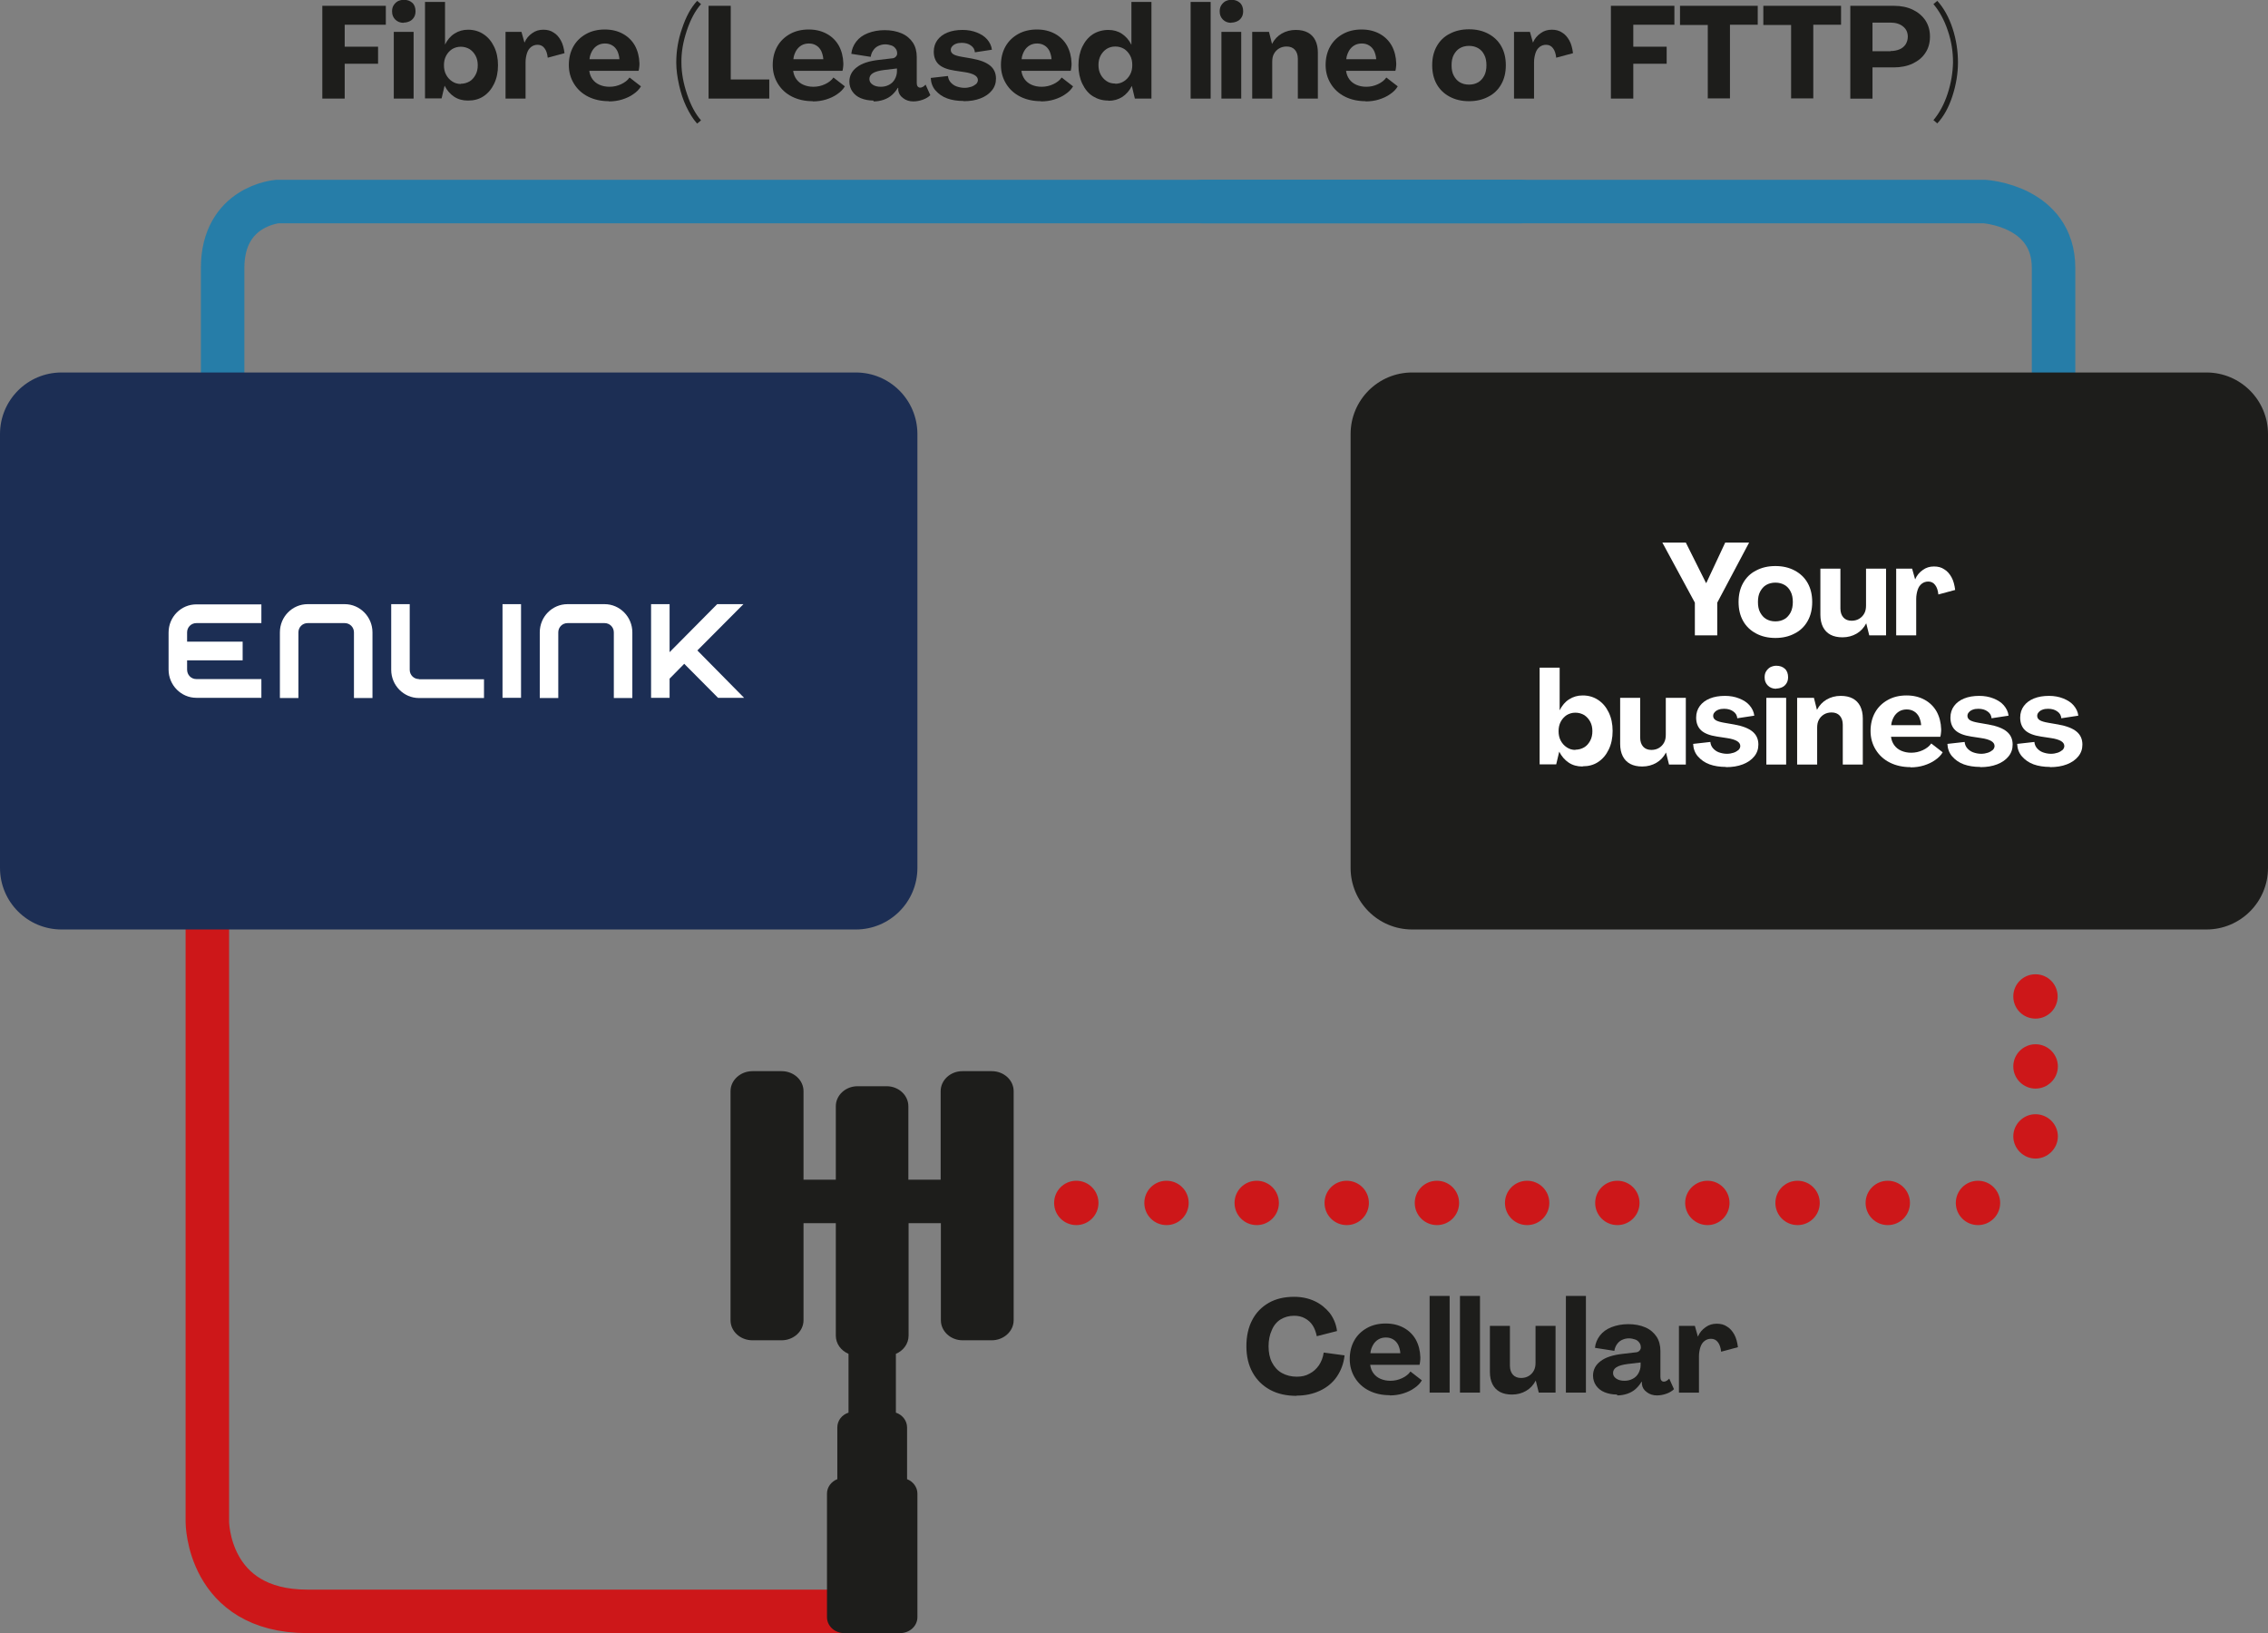 <?xml version="1.0" encoding="UTF-8"?>
<svg id="Layer_2" xmlns="http://www.w3.org/2000/svg" viewBox="0 0 105.34 75.85">
  <rect x="0" y="0" width="105.34" height="75.85" fill="#808080" stroke="none"/>
  <defs>
    <style>
      .cls-1 {
        stroke: #cd1719;
      }

      .cls-1, .cls-2 {
        fill: none;
        stroke-linecap: round;
        stroke-linejoin: round;
        stroke-width: 2.02px;
      }

      .cls-3 {
        fill: #cd1719;
      }

      .cls-4 {
        fill: #1d1d1b;
      }

      .cls-5 {
        fill: #1c2e54;
      }

      .cls-6 {
        fill: #fff;
      }

      .cls-2 {
        stroke: #267da8;
      }
    </style>
  </defs>
  <g id="Layer_1-2" data-name="Layer_1">
    <g>
      <path class="cls-1" d="M9.63,40.11v30.57s0,4.16,4.65,4.16h26.11"/>
      <path class="cls-4" d="M46.05,49.75h-1.35c-.56,0-1.01.42-1.01.93v4.11h-1.5v-3.41c0-.51-.45-.93-1.01-.93h-1.35c-.56,0-1.01.42-1.01.93v3.41h-1.5v-4.11c0-.51-.45-.93-1.02-.93h-1.35c-.56,0-1.02.42-1.02.93v10.64c0,.51.45.93,1.02.93h1.35c.56,0,1.02-.42,1.02-.93v-4.51h1.5v5.22c0,.38.24.7.59.85v2.73c-.31.1-.52.37-.52.69v2.4c-.28.11-.48.37-.48.67v5.74c0,.41.36.74.8.74h2.6c.44,0,.8-.33.8-.74v-5.74c0-.3-.2-.56-.48-.67v-2.4c0-.32-.22-.59-.52-.69v-2.73c.35-.15.59-.47.59-.85v-5.22h1.5v4.51c0,.51.45.93,1.01.93h1.35c.56,0,1.02-.42,1.02-.93v-10.64c0-.51-.45-.93-1.02-.93"/>
      <path class="cls-3" d="M86.65,55.87c0-.57.46-1.03,1.03-1.03h0c.57,0,1.03.46,1.03,1.03h0c0,.57-.46,1.03-1.03,1.03h0c-.57,0-1.03-.46-1.03-1.03ZM90.84,55.87c0-.57.46-1.03,1.03-1.03h0c.57,0,1.03.46,1.03,1.03h0c0,.57-.46,1.03-1.03,1.03h0c-.57,0-1.03-.46-1.03-1.03ZM93.51,46.28c0-.57.46-1.03,1.03-1.03h0c.57,0,1.03.46,1.03,1.03h0c0,.57-.46,1.03-1.03,1.03h0c-.57,0-1.03-.46-1.03-1.03ZM48.96,55.87c0-.57.46-1.03,1.03-1.03h0c.57,0,1.03.46,1.03,1.03h0c0,.57-.46,1.03-1.03,1.03h0c-.57,0-1.03-.46-1.03-1.03ZM82.46,55.87c0-.57.46-1.03,1.03-1.03h0c.57,0,1.03.46,1.03,1.03h0c0,.57-.46,1.03-1.03,1.03h0c-.57,0-1.03-.46-1.03-1.03ZM78.27,55.87c0-.57.47-1.03,1.04-1.03h0c.56,0,1.02.46,1.02,1.03h0c0,.57-.46,1.03-1.02,1.03h0c-.57,0-1.04-.46-1.04-1.03ZM74.09,55.87c0-.57.46-1.03,1.03-1.03h0c.57,0,1.03.46,1.03,1.03h0c0,.57-.46,1.03-1.03,1.03h0c-.57,0-1.03-.46-1.03-1.03ZM69.9,55.87c0-.57.46-1.03,1.03-1.03h0c.57,0,1.03.46,1.03,1.03h0c0,.57-.46,1.03-1.03,1.03h0c-.57,0-1.03-.46-1.03-1.03ZM65.71,55.87c0-.57.46-1.03,1.03-1.03h0c.57,0,1.03.46,1.03,1.03h0c0,.57-.46,1.03-1.03,1.03h0c-.57,0-1.03-.46-1.03-1.03ZM61.52,55.87c0-.57.46-1.03,1.03-1.03h0c.57,0,1.03.46,1.03,1.03h0c0,.57-.46,1.03-1.03,1.03h0c-.57,0-1.03-.46-1.03-1.03ZM57.34,55.87c0-.57.46-1.03,1.03-1.03h0c.57,0,1.03.46,1.03,1.03h0c0,.57-.46,1.03-1.03,1.03h0c-.57,0-1.03-.46-1.03-1.03ZM53.15,55.87c0-.57.46-1.03,1.03-1.03h0c.57,0,1.03.46,1.03,1.03h0c0,.57-.46,1.03-1.03,1.03h0c-.57,0-1.03-.46-1.03-1.03Z"/>
      <path class="cls-3" d="M93.51,52.78c0-.57.47-1.03,1.03-1.03h0c.57,0,1.04.46,1.04,1.03h0c0,.56-.47,1.03-1.04,1.03h0c-.56,0-1.03-.47-1.03-1.03Z"/>
      <path class="cls-3" d="M93.51,49.53c0-.57.47-1.03,1.03-1.03h0c.57,0,1.04.46,1.04,1.03h0c0,.57-.47,1.03-1.04,1.03h0c-.56,0-1.03-.46-1.03-1.03Z"/>
      <g>
        <path class="cls-4" d="M14.97,4.58V.27h2.95v.88h-1.91v1.02h1.55v.79h-1.55v1.62h-1.03Z"/>
        <path class="cls-4" d="M18.75,1.06c-.16,0-.29-.05-.39-.15-.1-.1-.15-.22-.15-.38,0-.11.02-.2.07-.28.05-.08.11-.14.19-.19.08-.04.18-.07.28-.07.17,0,.3.05.4.14s.15.23.15.39c0,.1-.02.2-.07.28-.05.08-.11.14-.19.18-.08.04-.18.07-.29.07ZM18.29,4.58V1.48h.92v3.1h-.92Z"/>
        <path class="cls-4" d="M21.73,4.67c-.25,0-.46-.06-.64-.18-.18-.12-.33-.29-.44-.51h0l-.14.59h-.77V.09h.93v1.98h0c.11-.22.25-.39.44-.51s.39-.18.63-.18c.27,0,.51.07.72.21.21.14.37.33.49.58s.18.53.18.86-.06.61-.18.86-.28.44-.49.58c-.21.14-.45.2-.71.2ZM21.4,3.89c.15,0,.29-.04.41-.11.12-.07.21-.18.28-.31.07-.13.1-.28.1-.44s-.03-.31-.1-.44c-.07-.13-.16-.23-.28-.31-.12-.07-.26-.11-.41-.11s-.28.04-.4.11c-.12.08-.21.18-.28.31-.07.13-.1.28-.1.44s.03.31.1.44c.07.13.16.23.28.31.12.08.25.12.4.12Z"/>
        <path class="cls-4" d="M25.24,1.38c.18,0,.34.04.47.13.14.08.25.21.34.37.09.16.14.36.17.59l-.78.21c-.02-.19-.07-.34-.15-.44-.08-.11-.19-.16-.32-.16-.11,0-.21.03-.3.1s-.15.16-.19.28c-.04.12-.07.27-.07.43v1.69h-.93V1.48h.74l.14.5h0c.08-.19.2-.33.36-.44.15-.11.32-.16.51-.16Z"/>
        <path class="cls-4" d="M28.28,4.7c-.36,0-.68-.07-.96-.21s-.5-.34-.66-.6-.24-.55-.24-.87.07-.61.21-.86c.14-.25.34-.44.59-.58.25-.14.54-.21.87-.21s.6.07.84.2.43.32.56.55c.13.24.2.51.21.82,0,.06,0,.12-.01.18,0,.06-.02.12-.03.17h-2.29c.02.15.07.28.15.39s.19.2.33.26c.14.06.29.09.46.09.19,0,.37-.04.54-.12.17-.08.3-.18.39-.31l.53.41c-.08.14-.2.26-.35.36-.15.11-.33.19-.52.25s-.41.09-.62.09ZM28.77,2.75c-.01-.15-.05-.28-.1-.39-.06-.11-.13-.19-.23-.25-.1-.06-.21-.09-.34-.09s-.25.03-.35.09-.19.15-.25.26-.11.24-.12.38h1.4Z"/>
        <path class="cls-4" d="M32.37,5.73c-.18-.2-.34-.46-.49-.77s-.26-.65-.34-1.01c-.08-.36-.13-.71-.13-1.04,0-.52.08-1.05.27-1.59.18-.54.41-.97.7-1.28l.18.15c-.27.31-.49.72-.66,1.23-.17.51-.26,1.01-.25,1.49,0,.47.09.96.26,1.46.17.51.38.91.65,1.22l-.18.15Z"/>
        <path class="cls-4" d="M32.91,4.58V.27h1.03v3.42h1.79v.89h-2.83Z"/>
        <path class="cls-4" d="M37.75,4.7c-.36,0-.68-.07-.96-.21s-.5-.34-.66-.6-.24-.55-.24-.87.07-.61.21-.86c.14-.25.34-.44.59-.58.25-.14.54-.21.87-.21s.6.07.84.2.43.32.56.55c.13.24.2.51.21.82,0,.06,0,.12-.01.18,0,.06-.02.12-.03.17h-2.29c.02.15.07.28.15.39s.19.2.33.26c.14.06.29.09.46.09.19,0,.37-.04.54-.12.17-.08.3-.18.39-.31l.53.41c-.08.14-.2.26-.35.36-.15.11-.33.19-.52.25s-.41.09-.62.09ZM38.24,2.75c-.01-.15-.05-.28-.1-.39-.06-.11-.13-.19-.23-.25-.1-.06-.21-.09-.34-.09s-.25.03-.35.09-.19.15-.25.26-.11.24-.12.38h1.4Z"/>
        <path class="cls-4" d="M40.56,4.67c-.21,0-.41-.04-.58-.11-.17-.07-.3-.18-.39-.31-.09-.13-.14-.29-.14-.46,0-.27.12-.5.35-.67.23-.18.58-.29,1.03-.34l.6-.07c.07,0,.13-.03.17-.07.04-.04.07-.09.07-.15,0-.09-.02-.17-.07-.23-.05-.07-.11-.12-.2-.15s-.18-.05-.29-.05c-.12,0-.23.03-.33.08-.1.05-.17.12-.23.21-.06.09-.09.18-.11.29l-.9-.14c.02-.21.1-.4.23-.57.13-.17.31-.3.54-.39.23-.09.49-.14.78-.14s.56.05.79.15c.23.1.4.25.52.43s.18.41.18.67v1.2c0,.07.01.12.04.16.03.04.07.06.12.06.04,0,.08-.01.13-.04.04-.02.08-.06.12-.1l.22.49c-.09.09-.21.16-.35.21-.14.05-.29.08-.44.08-.18,0-.34-.05-.47-.15-.14-.1-.21-.22-.23-.37v-.11h-.02c-.07.12-.16.23-.27.33-.11.1-.24.17-.38.22-.15.05-.3.08-.47.08ZM40.91,4.03c.14,0,.27-.03.38-.09.12-.06.21-.15.27-.26.06-.11.1-.23.1-.37v-.13l-.59.07c-.24.03-.42.08-.53.15-.11.07-.16.16-.16.27s.05.19.15.26c.1.07.23.1.38.1Z"/>
        <path class="cls-4" d="M44.75,4.69c-.28,0-.54-.04-.76-.12-.22-.08-.4-.21-.54-.37-.14-.16-.21-.36-.22-.58l.8-.09c.01.11.05.21.12.29.07.08.16.15.27.19.11.04.24.07.38.07.11,0,.22-.02.31-.05s.17-.08.23-.13c.05-.05.08-.12.08-.18,0-.09-.05-.17-.15-.23-.1-.06-.26-.11-.47-.14l-.46-.07c-.34-.05-.59-.15-.74-.29-.15-.14-.23-.34-.23-.59,0-.21.06-.39.17-.54.11-.15.27-.27.47-.35.2-.08.43-.12.7-.12.24,0,.46.04.66.12.2.08.36.18.48.32s.2.3.22.48l-.79.12c-.01-.13-.07-.24-.19-.32-.11-.08-.25-.12-.42-.12-.1,0-.18.01-.26.04-.08.03-.14.07-.18.12-.05.05-.07.11-.07.17,0,.08.04.15.12.2.08.05.22.09.4.12l.46.08c.39.07.67.18.85.33.18.15.27.35.27.6,0,.21-.06.39-.19.55-.13.16-.3.28-.53.37-.23.09-.49.13-.78.13Z"/>
        <path class="cls-4" d="M48.35,4.7c-.36,0-.68-.07-.96-.21s-.5-.34-.66-.6-.24-.55-.24-.87.07-.61.21-.86c.14-.25.34-.44.59-.58.25-.14.54-.21.87-.21s.6.07.84.2.43.32.56.55c.13.24.2.51.21.82,0,.06,0,.12-.01.18,0,.06-.02.12-.03.17h-2.29c.02.15.07.28.15.39s.19.2.33.26c.14.06.29.09.46.09.19,0,.37-.04.54-.12.17-.08.3-.18.39-.31l.53.41c-.08.14-.2.26-.35.36-.15.11-.33.19-.52.25s-.41.09-.62.09ZM48.84,2.75c-.01-.15-.05-.28-.1-.39-.06-.11-.13-.19-.23-.25-.1-.06-.21-.09-.34-.09s-.25.03-.35.09-.19.15-.25.26-.11.24-.12.38h1.4Z"/>
        <path class="cls-4" d="M51.47,4.67c-.27,0-.5-.07-.71-.2-.21-.13-.37-.33-.49-.58s-.18-.54-.18-.86.06-.61.18-.86.28-.44.49-.58c.21-.13.45-.2.72-.2.24,0,.45.06.63.18s.33.29.44.51h0V.09h.93v4.49h-.77l-.14-.59h0c-.11.22-.26.39-.44.51-.19.12-.4.18-.64.18ZM51.8,3.89c.15,0,.29-.04.41-.12.12-.08.21-.18.28-.31.07-.13.1-.27.1-.44s-.03-.31-.1-.44c-.07-.13-.16-.23-.28-.31-.12-.07-.25-.11-.41-.11s-.28.04-.4.11c-.12.08-.21.18-.28.31-.07.13-.1.28-.1.44s.03.31.1.44c.07.13.16.23.28.31.12.08.25.11.4.11Z"/>
        <path class="cls-4" d="M55.3,4.58V.09h.93v4.49h-.93Z"/>
        <path class="cls-4" d="M57.19,1.06c-.16,0-.29-.05-.39-.15-.1-.1-.15-.22-.15-.38,0-.11.02-.2.07-.28.05-.08.11-.14.19-.19.08-.04.18-.07.28-.07.17,0,.3.05.4.14s.15.23.15.39c0,.1-.02.2-.07.28-.05.08-.11.14-.19.18-.08.04-.18.07-.29.07ZM56.73,4.58V1.48h.92v3.1h-.92Z"/>
        <path class="cls-4" d="M60.19,1.39c.21,0,.4.04.55.12.15.08.27.2.35.36.08.16.12.35.12.57v2.14h-.93v-1.85c0-.18-.05-.32-.14-.42s-.22-.15-.38-.15c-.13,0-.25.03-.35.09s-.18.14-.24.25-.08.23-.08.37v1.71h-.93V1.48h.78l.14.56h0c.11-.21.26-.37.45-.48s.41-.17.65-.17Z"/>
        <path class="cls-4" d="M63.43,4.7c-.36,0-.68-.07-.96-.21s-.5-.34-.66-.6-.24-.55-.24-.87.07-.61.21-.86c.14-.25.34-.44.59-.58.25-.14.54-.21.87-.21s.6.07.84.2.43.32.56.55c.13.24.2.51.21.82,0,.06,0,.12-.01.18,0,.06-.02.12-.03.17h-2.29c.02.15.07.28.15.39s.19.2.33.26c.14.06.29.09.46.09.19,0,.37-.04.54-.12.17-.08.3-.18.39-.31l.53.41c-.08.14-.2.26-.35.36-.15.11-.33.19-.52.25s-.41.09-.62.09ZM63.92,2.75c-.01-.15-.05-.28-.1-.39-.06-.11-.13-.19-.23-.25-.1-.06-.21-.09-.34-.09s-.25.03-.35.09-.19.15-.25.26-.11.24-.12.38h1.4Z"/>
        <path class="cls-4" d="M68.23,4.7c-.34,0-.64-.07-.9-.21-.26-.14-.46-.33-.6-.58-.14-.25-.21-.54-.21-.88s.07-.63.21-.88c.14-.25.34-.45.6-.58.26-.14.56-.21.9-.21s.64.07.9.21c.26.14.46.33.6.58.14.25.21.54.21.88s-.07.63-.21.88c-.14.25-.34.45-.6.58-.26.14-.56.21-.9.21ZM68.23,3.93c.17,0,.31-.04.43-.11.12-.07.21-.18.28-.31.07-.14.1-.3.1-.48s-.03-.35-.1-.48c-.07-.14-.16-.24-.28-.31-.12-.07-.26-.11-.43-.11s-.31.04-.43.11c-.12.07-.21.18-.28.31-.07.13-.1.29-.1.48s.03.35.1.48c.07.13.16.24.28.31.12.07.26.11.43.11Z"/>
        <path class="cls-4" d="M72.08,1.38c.18,0,.34.04.47.13.14.08.25.21.34.37.09.16.14.36.17.59l-.78.21c-.02-.19-.07-.34-.15-.44-.08-.11-.19-.16-.32-.16-.11,0-.21.03-.3.1s-.15.16-.19.28c-.04.12-.07.27-.07.43v1.69h-.93V1.48h.74l.14.5h0c.08-.19.2-.33.36-.44.15-.11.32-.16.51-.16Z"/>
        <path class="cls-4" d="M74.82,4.58V.27h2.95v.88h-1.91v1.02h1.55v.79h-1.55v1.62h-1.03Z"/>
        <path class="cls-4" d="M79.32,4.58V1.16h-1.29V.27h3.61v.88h-1.29v3.42h-1.04Z"/>
        <path class="cls-4" d="M83.19,4.58V1.16h-1.29V.27h3.61v.88h-1.29v3.42h-1.04Z"/>
        <path class="cls-4" d="M85.94,4.58V.27h2.03c.33,0,.62.06.87.18s.45.29.59.5c.14.22.21.46.21.75s-.07.54-.21.75c-.14.22-.34.38-.59.5s-.55.18-.88.18h-.99v1.45h-1.03ZM87.81,2.37c.16,0,.3-.03.42-.08.12-.05.21-.13.28-.23.06-.1.1-.22.1-.35,0-.2-.07-.36-.22-.48-.15-.12-.34-.18-.58-.18h-.84v1.33h.84Z"/>
        <path class="cls-4" d="M89.8,5.58c.28-.33.5-.74.66-1.23.16-.49.24-.97.25-1.45,0-.49-.07-.98-.24-1.47-.16-.49-.39-.91-.67-1.24l.18-.15c.3.33.54.76.71,1.28.17.52.25,1.05.25,1.58,0,.52-.09,1.05-.26,1.57-.17.52-.4.94-.7,1.26l-.18-.15Z"/>
      </g>
      <path class="cls-2" d="M55.85,9.36h36.31s3.22.19,3.22,3.09v21.56"/>
      <path class="cls-2" d="M70.64,9.36H12.89s-2.55.19-2.55,3.09v20.55"/>
      <path class="cls-4" d="M65.59,17.3h36.89c1.58,0,2.86,1.28,2.86,2.86v20.15c0,1.58-1.28,2.86-2.86,2.86h-36.89c-1.58,0-2.86-1.28-2.86-2.86v-20.15c0-1.58,1.28-2.86,2.86-2.86Z"/>
      <g>
        <path class="cls-6" d="M78.72,29.51v-1.52l-1.51-2.79h1.09l.94,1.88h.01l.88-1.88h1.11l-1.48,2.79v1.52h-1.03Z"/>
        <path class="cls-6" d="M82.46,29.63c-.34,0-.64-.07-.9-.21-.26-.14-.46-.33-.6-.58-.14-.25-.21-.54-.21-.88s.07-.63.21-.88c.14-.25.34-.45.6-.58.26-.14.56-.21.9-.21s.64.07.9.21c.26.14.46.33.6.58.14.25.21.54.21.88s-.07.63-.21.88c-.14.25-.34.45-.6.58-.26.14-.56.21-.9.21ZM82.46,28.86c.17,0,.31-.04.43-.11.12-.07.21-.18.28-.31.07-.14.1-.3.1-.48s-.03-.35-.1-.48c-.07-.14-.16-.24-.28-.31-.12-.07-.26-.11-.43-.11s-.31.04-.43.11c-.12.07-.21.18-.28.31-.07.13-.1.29-.1.48s.03.35.1.48c.07.13.16.24.28.31.12.07.26.11.43.11Z"/>
        <path class="cls-6" d="M85.57,29.6c-.21,0-.4-.04-.55-.12-.15-.08-.27-.2-.35-.36s-.12-.35-.12-.57v-2.14h.93v1.85c0,.18.05.32.14.42.09.1.22.15.38.15.13,0,.25-.03.35-.09.1-.06.18-.14.24-.25.06-.11.08-.23.08-.37v-1.71h.93v3.1h-.78l-.14-.56h0c-.11.21-.26.37-.45.48-.19.11-.41.17-.65.17Z"/>
        <path class="cls-6" d="M89.83,26.31c.18,0,.34.04.47.13.14.08.25.21.34.37.09.16.14.36.17.59l-.78.21c-.02-.19-.07-.34-.15-.44-.08-.11-.19-.16-.32-.16-.11,0-.21.03-.3.1s-.15.16-.19.28c-.04.12-.07.27-.07.43v1.69h-.93v-3.1h.74l.14.5h0c.08-.19.2-.33.36-.44.15-.11.32-.16.51-.16Z"/>
      </g>
      <g>
        <path class="cls-6" d="M73.5,35.6c-.25,0-.46-.06-.64-.18-.18-.12-.33-.29-.44-.51h0l-.14.59h-.77v-4.49h.93v1.98h0c.11-.22.25-.39.44-.51s.39-.18.63-.18c.27,0,.51.07.72.21.21.14.37.33.49.58s.18.53.18.86-.06.61-.18.86-.28.44-.49.58c-.21.14-.45.2-.71.2ZM73.17,34.82c.15,0,.29-.04.41-.11.12-.07.21-.18.28-.31.07-.13.1-.28.1-.44s-.03-.31-.1-.44c-.07-.13-.16-.23-.28-.31-.12-.07-.26-.11-.41-.11s-.28.04-.4.11c-.12.08-.21.18-.28.31-.07.13-.1.28-.1.44s.03.31.1.44c.07.13.16.23.28.31.12.08.25.12.4.12Z"/>
        <path class="cls-6" d="M76.27,35.6c-.21,0-.4-.04-.55-.12-.15-.08-.27-.2-.35-.36s-.12-.35-.12-.57v-2.14h.93v1.85c0,.18.05.32.14.42.09.1.22.15.38.15.13,0,.25-.03.35-.09.1-.06.18-.14.24-.25.06-.11.08-.23.08-.37v-1.71h.93v3.1h-.78l-.14-.56h0c-.11.21-.26.37-.45.48-.19.11-.41.17-.65.17Z"/>
        <path class="cls-6" d="M80.16,35.62c-.28,0-.54-.04-.76-.12-.22-.08-.4-.21-.54-.37-.14-.16-.21-.36-.22-.58l.8-.09c.01.11.05.21.12.29.07.08.16.15.27.19.11.04.24.07.38.07.11,0,.22-.02.31-.05s.17-.08.23-.13c.05-.05.08-.12.08-.18,0-.09-.05-.17-.15-.23-.1-.06-.26-.11-.47-.14l-.46-.07c-.34-.05-.59-.15-.74-.29-.15-.14-.23-.34-.23-.59,0-.21.06-.39.17-.54.11-.15.27-.27.47-.35.2-.08.43-.12.7-.12.24,0,.46.04.66.12.2.08.36.18.48.32s.2.3.22.48l-.79.12c-.01-.13-.07-.24-.19-.32-.11-.08-.25-.12-.42-.12-.1,0-.18.01-.26.04-.08.03-.14.07-.18.12-.05.05-.07.11-.07.17,0,.08.04.15.12.2.08.05.22.09.4.12l.46.08c.39.07.67.18.85.33.18.15.27.35.27.6,0,.21-.06.39-.19.55-.13.16-.3.28-.53.37-.23.09-.49.13-.78.13Z"/>
        <path class="cls-6" d="M82.5,31.99c-.16,0-.29-.05-.39-.15-.1-.1-.15-.22-.15-.38,0-.11.02-.2.07-.28.05-.08.11-.14.19-.19.08-.04.18-.07.28-.07.17,0,.3.05.4.14s.15.23.15.39c0,.1-.02.2-.07.28-.05.08-.11.14-.19.18-.08.04-.18.07-.29.07ZM82.04,35.51v-3.1h.92v3.1h-.92Z"/>
        <path class="cls-6" d="M85.5,32.32c.21,0,.4.04.55.12.15.08.27.2.35.36.08.16.12.35.12.57v2.14h-.93v-1.85c0-.18-.05-.32-.14-.42s-.22-.15-.38-.15c-.13,0-.25.03-.35.09s-.18.14-.24.25-.08.23-.08.37v1.71h-.93v-3.1h.78l.14.56h0c.11-.21.26-.37.45-.48s.41-.17.65-.17Z"/>
        <path class="cls-6" d="M88.74,35.63c-.36,0-.68-.07-.96-.21s-.5-.34-.66-.6-.24-.55-.24-.87.07-.61.21-.86c.14-.25.34-.44.59-.58.25-.14.54-.21.87-.21s.6.07.84.2.43.32.56.55c.13.24.2.51.21.82,0,.06,0,.12-.01.18,0,.06-.02.12-.03.17h-2.29c.02.15.07.28.15.39s.19.2.33.26c.14.06.29.09.46.09.19,0,.37-.04.54-.12.17-.08.3-.18.39-.31l.53.41c-.08.14-.2.26-.35.36-.15.11-.33.19-.52.25s-.41.09-.62.09ZM89.23,33.68c-.01-.15-.05-.28-.1-.39-.06-.11-.13-.19-.23-.25-.1-.06-.21-.09-.34-.09s-.25.03-.35.09-.19.15-.25.26-.11.24-.12.38h1.4Z"/>
        <path class="cls-6" d="M91.97,35.62c-.28,0-.54-.04-.76-.12-.22-.08-.4-.21-.54-.37-.14-.16-.21-.36-.22-.58l.8-.09c.01.11.05.21.12.29.07.08.16.15.27.19.11.04.24.07.38.07.11,0,.22-.02.31-.05s.17-.08.23-.13c.05-.05.08-.12.08-.18,0-.09-.05-.17-.15-.23-.1-.06-.26-.11-.47-.14l-.46-.07c-.34-.05-.59-.15-.74-.29-.15-.14-.23-.34-.23-.59,0-.21.06-.39.17-.54.11-.15.27-.27.47-.35.2-.08.43-.12.7-.12.24,0,.46.04.66.12.2.08.36.18.48.32s.2.3.22.48l-.79.12c-.01-.13-.07-.24-.19-.32-.11-.08-.25-.12-.42-.12-.1,0-.18.01-.26.04-.08.03-.14.07-.18.12-.05.05-.07.11-.07.17,0,.08.04.15.12.2.08.05.22.09.4.12l.46.08c.39.07.67.18.85.33.18.15.27.35.27.6,0,.21-.06.39-.19.55-.13.16-.3.28-.53.37-.23.09-.49.13-.78.13Z"/>
        <path class="cls-6" d="M95.21,35.62c-.28,0-.54-.04-.76-.12-.22-.08-.4-.21-.54-.37-.14-.16-.21-.36-.22-.58l.8-.09c.01.11.05.21.12.29.07.08.16.15.27.19.11.04.24.07.38.07.11,0,.22-.02.31-.05s.17-.08.23-.13c.05-.05.08-.12.08-.18,0-.09-.05-.17-.15-.23-.1-.06-.26-.11-.47-.14l-.46-.07c-.34-.05-.59-.15-.74-.29-.15-.14-.23-.34-.23-.59,0-.21.06-.39.17-.54.11-.15.27-.27.47-.35.2-.08.43-.12.7-.12.24,0,.46.04.66.12.2.08.36.18.48.32s.2.3.22.48l-.79.12c-.01-.13-.07-.24-.19-.32-.11-.08-.25-.12-.42-.12-.1,0-.18.01-.26.04-.08.03-.14.07-.18.12-.05.05-.07.11-.07.17,0,.08.04.15.12.2.08.05.22.09.4.12l.46.08c.39.07.67.18.85.33.18.15.27.35.27.6,0,.21-.06.39-.19.55-.13.16-.3.28-.53.37-.23.09-.49.13-.78.13Z"/>
      </g>
      <g>
        <path class="cls-4" d="M60.22,64.83c-.47,0-.88-.09-1.23-.28-.35-.19-.62-.46-.81-.8s-.29-.75-.29-1.22.09-.88.27-1.22c.18-.35.44-.61.77-.8.33-.19.73-.28,1.18-.28.35,0,.67.07.95.2s.51.32.7.55c.18.24.3.52.34.84l-.94.24c-.04-.19-.1-.36-.19-.5-.09-.14-.21-.25-.36-.33-.14-.08-.31-.12-.5-.12-.24,0-.45.06-.63.17-.18.11-.32.28-.41.5-.1.21-.15.47-.15.75s.05.54.16.75c.11.21.26.38.46.49.2.11.43.17.69.17.22,0,.42-.04.59-.14.18-.09.32-.22.44-.39.11-.17.19-.36.22-.59l.97.13c-.04.38-.17.71-.36.99s-.46.5-.78.65c-.32.15-.68.23-1.09.23Z"/>
        <path class="cls-4" d="M64.55,64.8c-.36,0-.68-.07-.96-.21s-.5-.34-.66-.6-.24-.55-.24-.87.07-.61.21-.86c.14-.25.34-.44.59-.58.25-.14.54-.21.87-.21s.6.07.84.2.43.32.56.55c.13.24.2.51.21.82,0,.06,0,.12-.01.18,0,.06-.02.12-.03.17h-2.29c.02.15.07.28.15.39s.19.2.33.26c.14.06.29.09.46.09.19,0,.37-.04.54-.12.17-.08.3-.18.39-.31l.53.41c-.08.14-.2.26-.35.36-.15.11-.33.19-.52.25s-.41.09-.62.09ZM65.04,62.85c-.01-.15-.05-.28-.1-.39-.06-.11-.13-.19-.23-.25-.1-.06-.21-.09-.34-.09s-.25.03-.35.09-.19.15-.25.26-.11.24-.12.38h1.4Z"/>
        <path class="cls-4" d="M66.4,64.68v-4.49h.93v4.49h-.93Z"/>
        <path class="cls-4" d="M67.81,64.68v-4.49h.93v4.49h-.93Z"/>
        <path class="cls-4" d="M70.22,64.77c-.21,0-.4-.04-.55-.12-.15-.08-.27-.2-.35-.36s-.12-.35-.12-.57v-2.14h.93v1.85c0,.18.05.32.14.42.09.1.22.15.38.15.13,0,.25-.03.35-.09.1-.06.18-.14.24-.25.06-.11.08-.23.08-.37v-1.71h.93v3.1h-.78l-.14-.56h0c-.11.21-.26.37-.45.48-.19.11-.41.17-.65.17Z"/>
        <path class="cls-4" d="M72.73,64.68v-4.49h.93v4.49h-.93Z"/>
        <path class="cls-4" d="M75.1,64.77c-.21,0-.41-.04-.58-.11-.17-.07-.3-.18-.39-.31-.09-.13-.14-.29-.14-.46,0-.27.12-.5.35-.67.23-.18.58-.29,1.03-.34l.6-.07c.07,0,.13-.03.17-.07.04-.04.07-.09.07-.15,0-.09-.02-.17-.07-.23-.05-.07-.11-.12-.2-.15s-.18-.05-.29-.05c-.12,0-.23.03-.33.08-.1.05-.17.12-.23.21-.06.09-.09.18-.11.29l-.9-.14c.02-.21.1-.4.23-.57.13-.17.31-.3.54-.39.23-.09.49-.14.78-.14s.56.05.79.15c.23.1.4.25.52.43s.18.41.18.67v1.2c0,.07.01.12.04.16.03.04.07.06.12.06.04,0,.08-.01.13-.04.04-.02.08-.06.12-.1l.22.49c-.09.09-.21.16-.35.21-.14.05-.29.08-.44.08-.18,0-.34-.05-.47-.15-.14-.1-.21-.22-.23-.37v-.11h-.02c-.07.12-.16.23-.27.33-.11.1-.24.17-.38.22-.15.05-.3.08-.47.08ZM75.45,64.13c.14,0,.27-.03.38-.09.12-.06.21-.15.27-.26.06-.11.1-.23.1-.37v-.13l-.59.07c-.24.03-.42.08-.53.15-.11.07-.16.16-.16.27s.05.19.15.26c.1.07.23.1.38.1Z"/>
        <path class="cls-4" d="M79.74,61.48c.18,0,.34.04.47.13.14.08.25.21.34.37.09.16.14.36.17.59l-.78.21c-.02-.19-.07-.34-.15-.44-.08-.11-.19-.16-.32-.16-.11,0-.21.03-.3.1s-.15.16-.19.28c-.04.12-.07.27-.07.43v1.69h-.93v-3.1h.74l.14.5h0c.08-.19.2-.33.36-.44.15-.11.32-.16.51-.16Z"/>
      </g>
      <path class="cls-5" d="M2.86,17.3h36.89c1.58,0,2.86,1.28,2.86,2.86v20.15c0,1.58-1.28,2.86-2.86,2.86H2.86c-1.58,0-2.86-1.28-2.86-2.86v-20.15c0-1.58,1.28-2.86,2.86-2.86Z"/>
      <polygon class="cls-6" points="33.35 32.41 34.56 32.41 32.39 30.21 34.53 28.06 33.31 28.06 31.1 30.29 31.1 28.06 30.24 28.06 30.24 32.41 31.1 32.41 31.1 31.52 31.78 30.83 33.35 32.41"/>
      <path class="cls-6" d="M7.83,29.36h0v1.74c0,.72.58,1.31,1.29,1.31h3.02v-.87h-3.02c-.24,0-.43-.19-.43-.44v-.43h2.58v-.87h-2.58v-.43c0-.24.19-.43.43-.43h3.02v-.87h-3.02c-.71,0-1.29.58-1.29,1.31"/>
      <path class="cls-6" d="M16.01,28.06h-1.72c-.71,0-1.29.58-1.29,1.31v3.05h.86v-3.05c0-.24.19-.43.43-.43h1.72c.24,0,.43.19.43.43v3.05h.86v-3.05c0-.72-.58-1.31-1.29-1.31"/>
      <path class="cls-6" d="M28.08,28.06h-1.72c-.71,0-1.29.58-1.29,1.31v3.05h.86v-3.05c0-.24.19-.43.43-.43h1.72c.24,0,.43.19.43.43v3.05h.86v-3.05c0-.72-.58-1.31-1.29-1.31"/>
      <path class="cls-6" d="M19.46,31.54c-.24,0-.43-.19-.43-.43v-3.05h-.86v3.05c0,.72.58,1.31,1.29,1.31h3.02v-.87h-3.02Z"/>
      <rect class="cls-6" x="23.34" y="28.06" width=".86" height="4.35"/>
    </g>
  </g>
</svg>